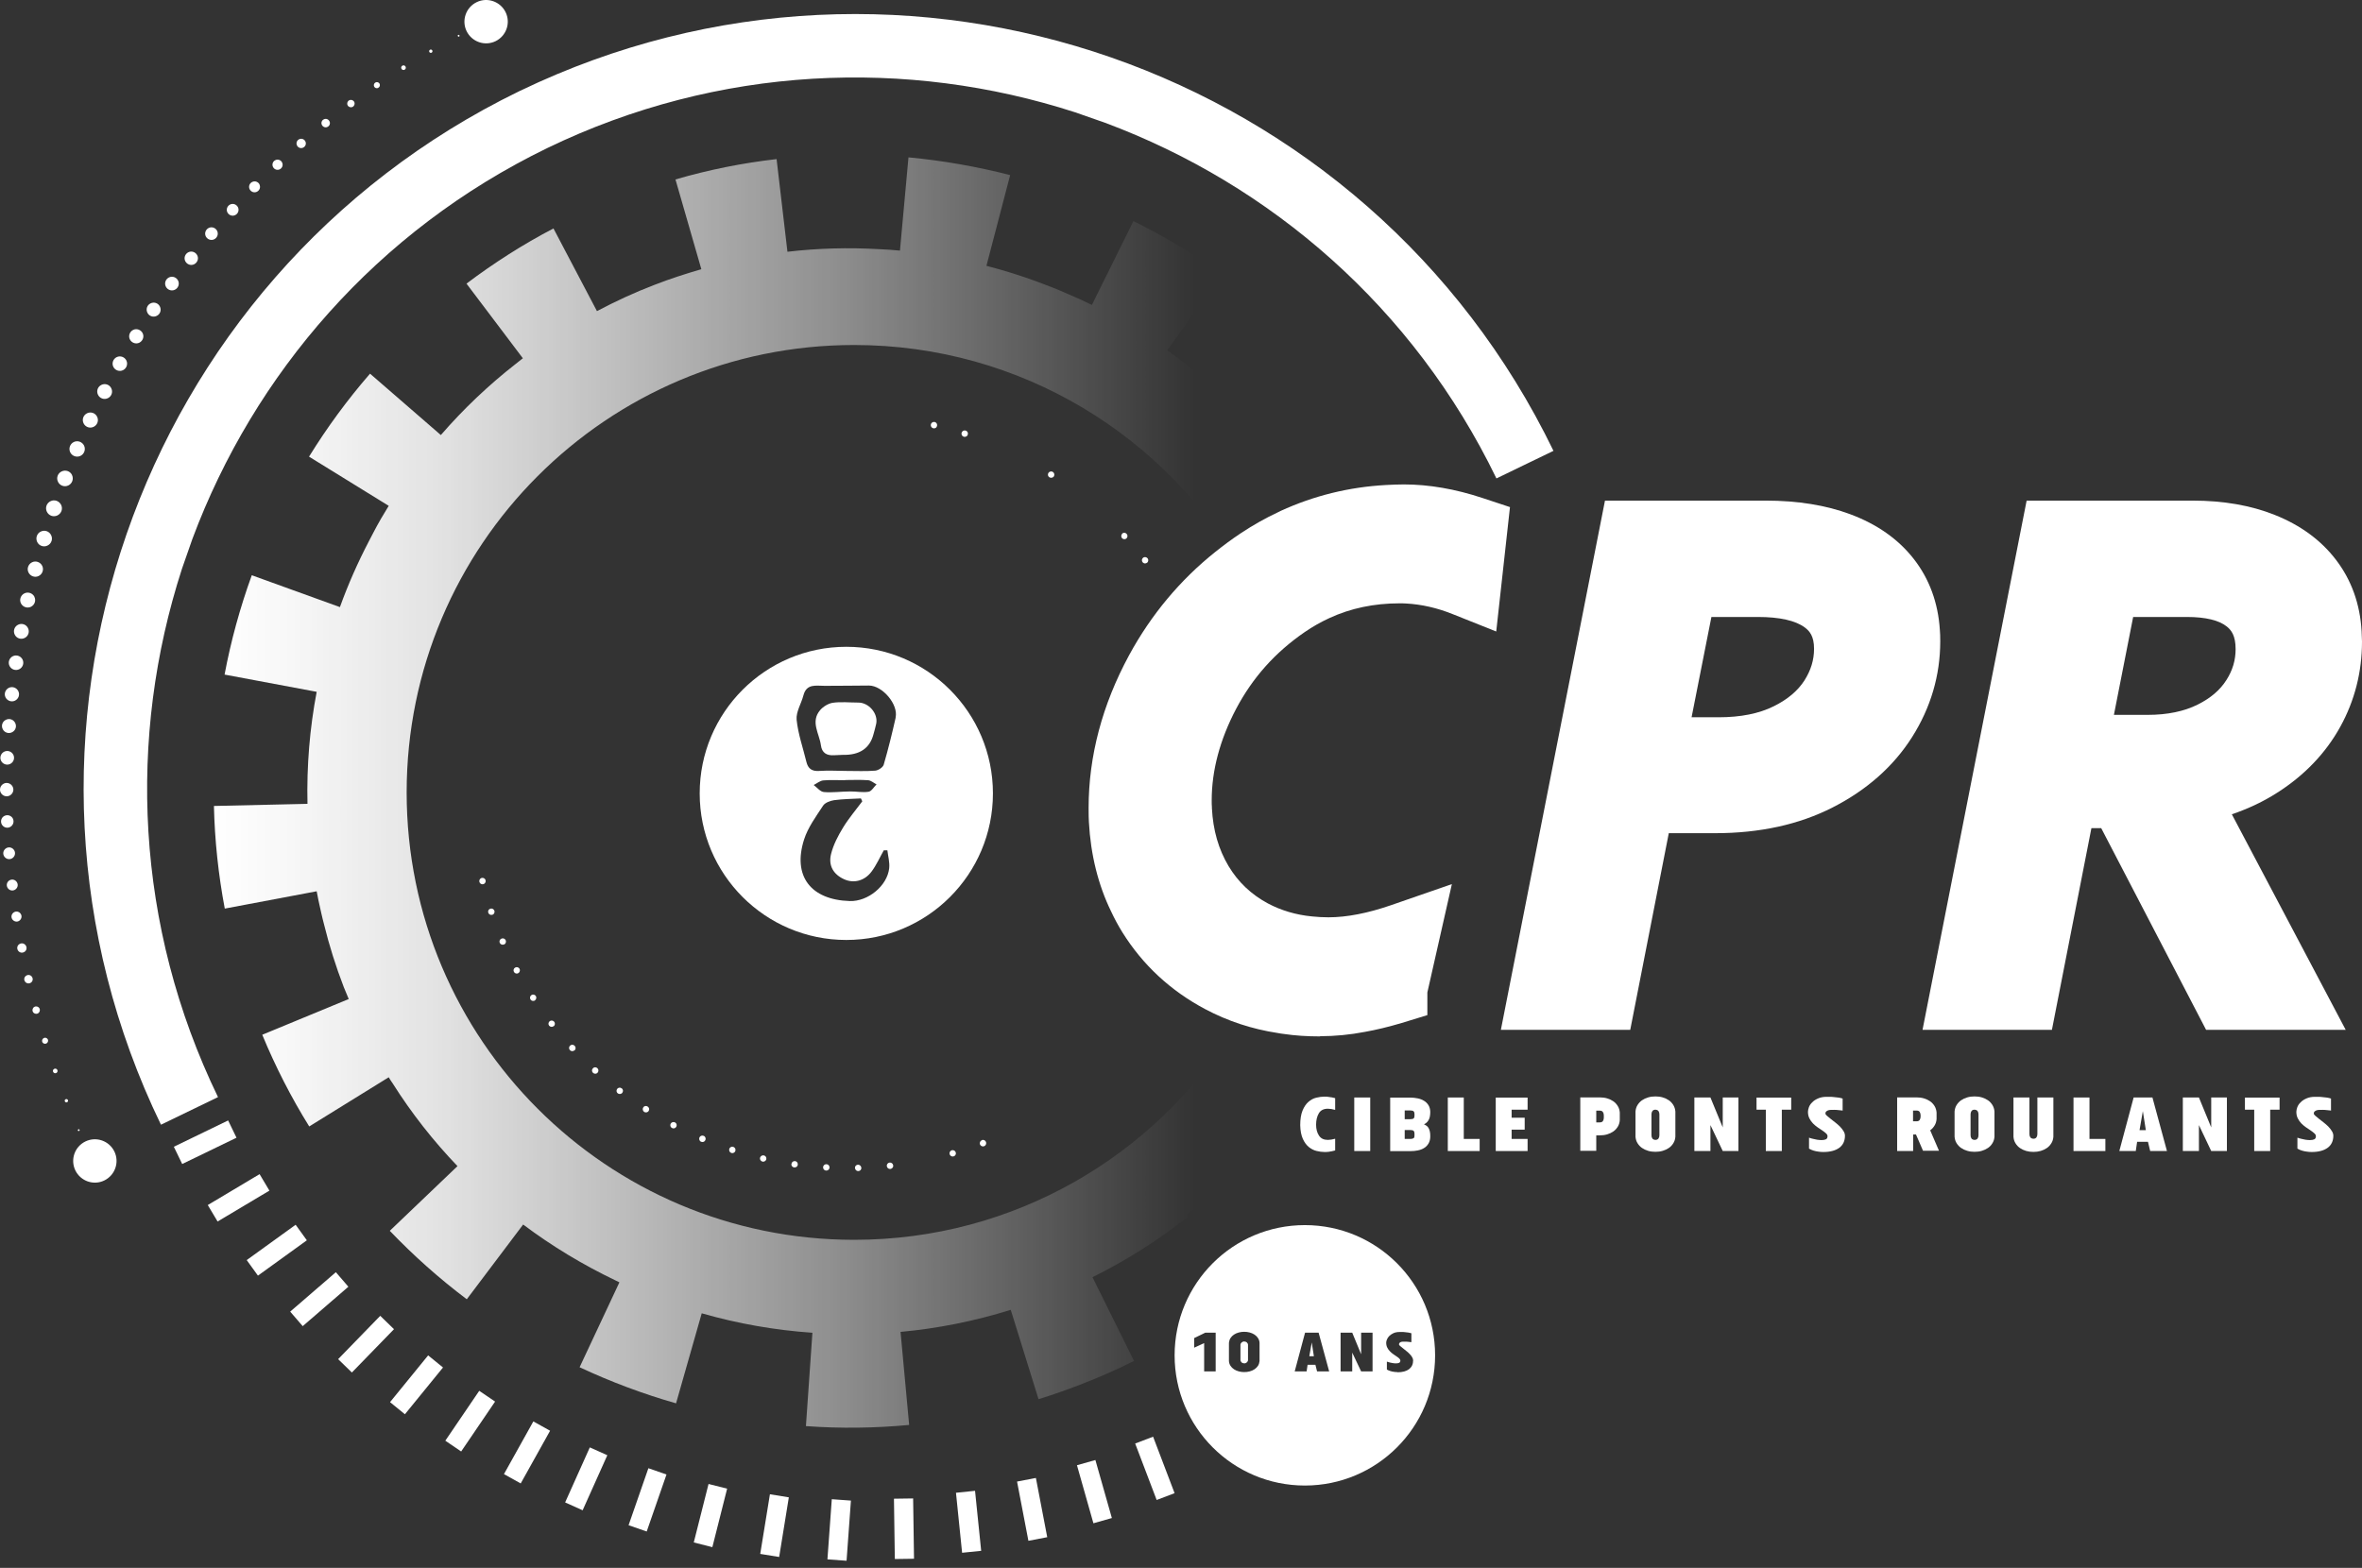 <?xml version="1.0" encoding="UTF-8"?> <svg xmlns="http://www.w3.org/2000/svg" width="122" height="81" viewBox="0 0 122 81" fill="none"><rect x="0" y="0" width="122" height="81" fill="#333333" stroke="none"/><path d="M50.716 58.906C50.631 58.941 50.586 59.036 50.616 59.121C50.651 59.206 50.746 59.251 50.831 59.216C50.856 59.206 50.876 59.196 50.891 59.176C50.936 59.131 50.951 59.061 50.926 58.996C50.891 58.911 50.796 58.866 50.711 58.901" fill="white"></path><path d="M54.413 24.637C54.413 24.637 54.428 24.622 54.432 24.612C54.483 24.537 54.458 24.432 54.383 24.382C54.307 24.332 54.202 24.357 54.152 24.432C54.102 24.512 54.127 24.612 54.202 24.657C54.272 24.702 54.357 24.687 54.413 24.637Z" fill="white"></path><path d="M49.16 59.426C49.075 59.451 49.025 59.546 49.05 59.631C49.075 59.716 49.165 59.771 49.255 59.741C49.28 59.736 49.305 59.716 49.325 59.701C49.365 59.661 49.385 59.601 49.365 59.536C49.34 59.451 49.245 59.401 49.16 59.426Z" fill="white"></path><path d="M48.36 22.081C48.36 22.081 48.395 22.031 48.4 22.001C48.42 21.911 48.365 21.821 48.28 21.801C48.19 21.781 48.1 21.836 48.08 21.926C48.06 22.016 48.115 22.106 48.205 22.126C48.265 22.136 48.325 22.121 48.36 22.081Z" fill="white"></path><path d="M49.951 22.521C49.951 22.521 49.981 22.481 49.986 22.456C50.016 22.371 49.971 22.276 49.881 22.246C49.796 22.216 49.7 22.266 49.67 22.351C49.641 22.441 49.691 22.536 49.776 22.561C49.841 22.581 49.901 22.561 49.946 22.521" fill="white"></path><path d="M26.036 48.797C26.036 48.797 26.071 48.777 26.086 48.762C26.131 48.717 26.146 48.642 26.121 48.577C26.081 48.492 25.986 48.457 25.901 48.492C25.816 48.527 25.776 48.627 25.811 48.707C25.851 48.792 25.946 48.832 26.031 48.792" fill="white"></path><path d="M39.256 59.812C39.236 59.897 39.291 59.987 39.381 60.012C39.441 60.022 39.496 60.007 39.536 59.967C39.556 59.947 39.571 59.922 39.581 59.892C39.601 59.802 39.546 59.712 39.456 59.692C39.366 59.672 39.281 59.727 39.256 59.817" fill="white"></path><path d="M32.108 56.225C32.033 56.17 31.933 56.185 31.878 56.255C31.823 56.33 31.838 56.435 31.908 56.485C31.973 56.535 32.068 56.53 32.128 56.475C32.133 56.47 32.138 56.465 32.143 56.455C32.198 56.385 32.188 56.28 32.113 56.225" fill="white"></path><path d="M33.449 57.165C33.369 57.115 33.269 57.135 33.224 57.215C33.174 57.29 33.199 57.395 33.274 57.446C33.344 57.486 33.429 57.475 33.479 57.425C33.489 57.416 33.494 57.41 33.504 57.395C33.554 57.32 33.534 57.22 33.454 57.17L33.449 57.165Z" fill="white"></path><path d="M26.766 50.277C26.766 50.277 26.796 50.257 26.806 50.247C26.856 50.197 26.866 50.117 26.836 50.052C26.791 49.972 26.691 49.942 26.611 49.987C26.531 50.027 26.501 50.132 26.546 50.212C26.591 50.292 26.691 50.322 26.771 50.277" fill="white"></path><path d="M36.125 58.771C36.095 58.856 36.13 58.956 36.215 58.986C36.28 59.016 36.35 59.001 36.4 58.951C36.415 58.936 36.425 58.916 36.435 58.896C36.47 58.816 36.43 58.711 36.345 58.681C36.26 58.646 36.165 58.681 36.125 58.766" fill="white"></path><path d="M37.67 59.356C37.641 59.441 37.685 59.536 37.776 59.566C37.836 59.586 37.901 59.566 37.941 59.526C37.961 59.506 37.976 59.486 37.981 59.461C38.011 59.371 37.961 59.281 37.876 59.251C37.786 59.221 37.696 59.271 37.666 59.356" fill="white"></path><path d="M34.639 58.056C34.599 58.136 34.629 58.236 34.709 58.276C34.779 58.311 34.854 58.301 34.904 58.246C34.914 58.236 34.925 58.221 34.934 58.206C34.974 58.126 34.944 58.026 34.864 57.986C34.779 57.946 34.684 57.976 34.639 58.056Z" fill="white"></path><path d="M25.43 47.261C25.456 47.256 25.476 47.236 25.496 47.221C25.536 47.181 25.556 47.111 25.536 47.051C25.506 46.966 25.41 46.916 25.326 46.946C25.235 46.976 25.19 47.066 25.22 47.156C25.25 47.241 25.346 47.291 25.43 47.256" fill="white"></path><path d="M27.627 51.683C27.627 51.683 27.646 51.668 27.651 51.663C27.706 51.608 27.716 51.523 27.677 51.458C27.627 51.383 27.526 51.358 27.451 51.408C27.376 51.458 27.351 51.558 27.401 51.638C27.451 51.713 27.556 51.738 27.631 51.683" fill="white"></path><path d="M30.868 55.415C30.928 55.345 30.923 55.245 30.853 55.184C30.788 55.12 30.683 55.124 30.623 55.194C30.558 55.26 30.563 55.365 30.633 55.43C30.703 55.49 30.803 55.485 30.863 55.425C30.863 55.425 30.863 55.425 30.863 55.42" fill="white"></path><path d="M24.96 45.681C24.99 45.676 25.015 45.656 25.035 45.636C25.076 45.596 25.096 45.541 25.081 45.476C25.061 45.391 24.97 45.336 24.88 45.356C24.795 45.376 24.74 45.466 24.76 45.556C24.78 45.646 24.87 45.701 24.96 45.681Z" fill="white"></path><path d="M29.682 54.264C29.747 54.194 29.747 54.094 29.682 54.029C29.617 53.959 29.512 53.959 29.447 54.019C29.377 54.084 29.377 54.184 29.437 54.254C29.497 54.319 29.602 54.324 29.672 54.264" fill="white"></path><path d="M28.597 53.019C28.597 53.019 28.607 53.014 28.612 53.009C28.672 52.949 28.677 52.854 28.627 52.789C28.567 52.718 28.467 52.703 28.392 52.758C28.322 52.814 28.307 52.919 28.362 52.989C28.422 53.059 28.527 53.074 28.597 53.014" fill="white"></path><path d="M57.969 27.568C57.899 27.633 57.899 27.733 57.954 27.803C58.019 27.873 58.124 27.873 58.189 27.813V27.808C58.254 27.743 58.249 27.643 58.189 27.578C58.124 27.508 58.024 27.508 57.959 27.568" fill="white"></path><path d="M45.809 60.247C45.814 60.337 45.899 60.402 45.989 60.392C46.029 60.387 46.064 60.367 46.089 60.342C46.124 60.307 46.144 60.257 46.134 60.207C46.124 60.117 46.039 60.052 45.949 60.062C45.859 60.072 45.794 60.152 45.804 60.247" fill="white"></path><path d="M44.163 60.342C44.163 60.432 44.243 60.507 44.333 60.502C44.373 60.502 44.418 60.482 44.443 60.457C44.473 60.427 44.493 60.382 44.488 60.337C44.488 60.247 44.408 60.172 44.318 60.172C44.228 60.172 44.153 60.252 44.158 60.342" fill="white"></path><path d="M59.044 28.814C58.974 28.869 58.959 28.974 59.014 29.044C59.069 29.119 59.174 29.129 59.244 29.074C59.249 29.074 59.255 29.069 59.26 29.064C59.319 29.004 59.325 28.909 59.275 28.844C59.214 28.774 59.114 28.759 59.039 28.814" fill="white"></path><path d="M40.877 60.127C40.862 60.217 40.922 60.302 41.017 60.312C41.072 60.317 41.127 60.302 41.162 60.267C41.187 60.242 41.202 60.207 41.207 60.172C41.217 60.082 41.157 59.996 41.067 59.986C40.977 59.977 40.892 60.036 40.882 60.127" fill="white"></path><path d="M42.513 60.301C42.508 60.392 42.578 60.471 42.668 60.477C42.718 60.477 42.763 60.462 42.798 60.426C42.828 60.397 42.843 60.361 42.848 60.322C42.848 60.226 42.783 60.151 42.688 60.146C42.598 60.141 42.518 60.211 42.513 60.301Z" fill="white"></path><path d="M4.042 58.346C4.042 58.346 4.007 58.386 4.022 58.406C4.032 58.431 4.062 58.441 4.087 58.426C4.112 58.416 4.122 58.386 4.107 58.366C4.097 58.341 4.067 58.331 4.047 58.346" fill="white"></path><path d="M3.507 56.83C3.487 56.785 3.437 56.77 3.392 56.79C3.347 56.81 3.332 56.86 3.352 56.905C3.372 56.945 3.422 56.965 3.467 56.945C3.507 56.925 3.527 56.87 3.507 56.83Z" fill="white"></path><path d="M2.961 55.275C2.931 55.215 2.861 55.19 2.801 55.22C2.741 55.25 2.716 55.32 2.746 55.38C2.776 55.44 2.846 55.465 2.906 55.435C2.966 55.405 2.991 55.335 2.961 55.275Z" fill="white"></path><path d="M2.471 53.699C2.431 53.624 2.341 53.589 2.261 53.629C2.186 53.669 2.151 53.759 2.186 53.839C2.226 53.914 2.316 53.949 2.396 53.909C2.471 53.869 2.506 53.779 2.471 53.699Z" fill="white"></path><path d="M2.041 52.103C1.996 52.008 1.881 51.968 1.786 52.013C1.691 52.058 1.651 52.173 1.696 52.268C1.741 52.364 1.856 52.404 1.951 52.358C2.046 52.313 2.086 52.198 2.041 52.103Z" fill="white"></path><path d="M1.666 50.493C1.611 50.383 1.486 50.338 1.376 50.393C1.266 50.448 1.221 50.573 1.276 50.683C1.326 50.788 1.456 50.838 1.566 50.783C1.676 50.733 1.721 50.603 1.666 50.493Z" fill="white"></path><path d="M1.346 48.872C1.286 48.752 1.146 48.702 1.026 48.762C0.906 48.817 0.856 48.962 0.916 49.082C0.976 49.202 1.116 49.252 1.236 49.192C1.356 49.137 1.406 48.992 1.346 48.872Z" fill="white"></path><path d="M1.086 47.241C1.026 47.111 0.866 47.056 0.74 47.121C0.61 47.186 0.555 47.341 0.62 47.467C0.685 47.592 0.84 47.651 0.966 47.587C1.091 47.522 1.151 47.366 1.086 47.241Z" fill="white"></path><path d="M0.885 45.601C0.815 45.461 0.65 45.401 0.51 45.471C0.37 45.536 0.31 45.706 0.38 45.846C0.45 45.986 0.615 46.046 0.755 45.976C0.896 45.906 0.956 45.741 0.885 45.601Z" fill="white"></path><path d="M0.745 43.95C0.67 43.8 0.49 43.735 0.34 43.81C0.19 43.885 0.125 44.065 0.2 44.215C0.275 44.365 0.455 44.43 0.605 44.355C0.755 44.28 0.82 44.1 0.745 43.95Z" fill="white"></path><path d="M0.671 42.299C0.59 42.139 0.4 42.069 0.235 42.149C0.075 42.224 0.01 42.419 0.085 42.579C0.165 42.739 0.355 42.809 0.515 42.729C0.676 42.649 0.746 42.459 0.666 42.294" fill="white"></path><path d="M0.655 40.644C0.57 40.474 0.365 40.399 0.195 40.484C0.025 40.569 -0.05 40.774 0.035 40.944C0.12 41.114 0.325 41.189 0.495 41.104C0.665 41.019 0.74 40.814 0.655 40.644Z" fill="white"></path><path d="M0.691 38.998C0.605 38.823 0.395 38.748 0.22 38.833C0.045 38.918 -0.03 39.128 0.055 39.303C0.14 39.478 0.35 39.553 0.525 39.468C0.701 39.383 0.776 39.173 0.691 38.998Z" fill="white"></path><path d="M0.785 37.352C0.7 37.172 0.485 37.097 0.305 37.187C0.125 37.272 0.05 37.487 0.14 37.667C0.225 37.847 0.44 37.922 0.62 37.832C0.8 37.747 0.876 37.532 0.785 37.352Z" fill="white"></path><path d="M0.946 35.707C0.856 35.526 0.64 35.447 0.455 35.536C0.275 35.627 0.195 35.842 0.285 36.027C0.375 36.207 0.595 36.287 0.776 36.197C0.956 36.107 1.036 35.892 0.946 35.707Z" fill="white"></path><path d="M1.166 34.076C1.076 33.891 0.851 33.811 0.665 33.901C0.48 33.991 0.4 34.216 0.49 34.401C0.58 34.586 0.801 34.666 0.991 34.576C1.176 34.486 1.256 34.266 1.166 34.076Z" fill="white"></path><path d="M1.446 32.45C1.356 32.26 1.126 32.18 0.936 32.275C0.746 32.365 0.666 32.596 0.761 32.786C0.851 32.976 1.081 33.056 1.271 32.961C1.461 32.871 1.541 32.641 1.446 32.45Z" fill="white"></path><path d="M1.781 30.835C1.686 30.645 1.456 30.56 1.261 30.655C1.071 30.75 0.986 30.98 1.081 31.17C1.176 31.36 1.406 31.44 1.596 31.35C1.791 31.255 1.871 31.025 1.776 30.835" fill="white"></path><path d="M2.181 29.234C2.086 29.039 1.851 28.954 1.656 29.049C1.461 29.144 1.376 29.379 1.471 29.574C1.566 29.769 1.801 29.854 1.996 29.759C2.191 29.664 2.276 29.429 2.181 29.234Z" fill="white"></path><path d="M2.641 27.648C2.546 27.448 2.306 27.363 2.106 27.463C1.906 27.558 1.826 27.799 1.921 27.999C2.016 28.199 2.256 28.284 2.456 28.184C2.656 28.089 2.741 27.849 2.641 27.648Z" fill="white"></path><path d="M3.157 26.083C3.056 25.878 2.811 25.793 2.611 25.893C2.406 25.993 2.321 26.233 2.421 26.438C2.521 26.643 2.761 26.728 2.966 26.628C3.172 26.528 3.257 26.288 3.157 26.083Z" fill="white"></path><path d="M3.722 24.542C3.627 24.342 3.387 24.257 3.181 24.357C2.981 24.452 2.896 24.692 2.996 24.892C3.091 25.093 3.332 25.177 3.532 25.078C3.732 24.982 3.817 24.737 3.717 24.537" fill="white"></path><path d="M4.342 23.021C4.247 22.826 4.012 22.741 3.812 22.836C3.617 22.931 3.532 23.166 3.627 23.367C3.722 23.562 3.957 23.647 4.157 23.552C4.352 23.457 4.437 23.222 4.342 23.021Z" fill="white"></path><path d="M5.017 21.531C4.922 21.336 4.692 21.256 4.497 21.351C4.302 21.446 4.222 21.676 4.317 21.871C4.412 22.066 4.642 22.146 4.837 22.051C5.032 21.956 5.112 21.726 5.017 21.531Z" fill="white"></path><path d="M5.748 20.06C5.658 19.87 5.427 19.79 5.237 19.885C5.047 19.975 4.967 20.205 5.062 20.395C5.152 20.585 5.382 20.665 5.573 20.57C5.763 20.48 5.843 20.25 5.748 20.06Z" fill="white"></path><path d="M6.528 18.625C6.438 18.44 6.213 18.36 6.028 18.45C5.843 18.54 5.763 18.765 5.853 18.95C5.943 19.135 6.168 19.215 6.353 19.125C6.538 19.035 6.618 18.81 6.528 18.625Z" fill="white"></path><path d="M7.368 17.214C7.278 17.034 7.058 16.954 6.878 17.044C6.698 17.134 6.618 17.354 6.708 17.534C6.798 17.714 7.018 17.794 7.198 17.704C7.378 17.614 7.458 17.394 7.368 17.214Z" fill="white"></path><path d="M8.259 15.838C8.174 15.658 7.958 15.583 7.778 15.673C7.598 15.758 7.523 15.974 7.613 16.154C7.698 16.334 7.913 16.409 8.094 16.319C8.274 16.234 8.349 16.019 8.259 15.838Z" fill="white"></path><path d="M9.199 14.498C9.114 14.323 8.904 14.248 8.729 14.333C8.554 14.418 8.479 14.628 8.564 14.803C8.649 14.978 8.859 15.053 9.034 14.968C9.209 14.883 9.284 14.673 9.199 14.498Z" fill="white"></path><path d="M10.189 13.192C10.104 13.022 9.899 12.947 9.729 13.032C9.559 13.117 9.484 13.322 9.569 13.492C9.654 13.662 9.859 13.738 10.029 13.652C10.199 13.567 10.274 13.362 10.189 13.192Z" fill="white"></path><path d="M11.215 11.927C11.135 11.767 10.94 11.697 10.78 11.777C10.62 11.857 10.55 12.052 10.63 12.212C10.71 12.372 10.905 12.442 11.065 12.362C11.225 12.282 11.295 12.092 11.215 11.927Z" fill="white"></path><path d="M12.29 10.706C12.215 10.556 12.035 10.491 11.885 10.566C11.735 10.641 11.67 10.822 11.745 10.972C11.82 11.122 12 11.187 12.15 11.112C12.3 11.037 12.365 10.857 12.29 10.706Z" fill="white"></path><path d="M13.406 9.531C13.336 9.391 13.171 9.331 13.025 9.401C12.885 9.471 12.825 9.636 12.895 9.776C12.966 9.916 13.13 9.976 13.271 9.906C13.411 9.836 13.471 9.671 13.401 9.531" fill="white"></path><path d="M14.571 8.395C14.511 8.265 14.351 8.21 14.221 8.275C14.091 8.335 14.036 8.495 14.101 8.626C14.166 8.756 14.321 8.811 14.451 8.746C14.581 8.681 14.636 8.525 14.571 8.395Z" fill="white"></path><path d="M15.772 7.305C15.712 7.185 15.572 7.135 15.451 7.195C15.332 7.25 15.281 7.395 15.341 7.515C15.396 7.635 15.542 7.685 15.662 7.625C15.782 7.565 15.832 7.425 15.772 7.305Z" fill="white"></path><path d="M17.017 6.265C16.962 6.155 16.832 6.11 16.727 6.165C16.617 6.215 16.572 6.35 16.627 6.455C16.682 6.565 16.812 6.61 16.917 6.555C17.027 6.505 17.072 6.37 17.017 6.265Z" fill="white"></path><path d="M18.208 5.524C18.303 5.479 18.343 5.364 18.298 5.269C18.253 5.174 18.138 5.134 18.043 5.179C17.948 5.224 17.907 5.339 17.953 5.434C17.998 5.529 18.113 5.569 18.208 5.524Z" fill="white"></path><path d="M19.533 4.539C19.613 4.499 19.643 4.409 19.608 4.329C19.568 4.254 19.478 4.219 19.398 4.259C19.323 4.294 19.288 4.389 19.323 4.469C19.363 4.549 19.453 4.579 19.533 4.544" fill="white"></path><path d="M20.894 3.604C20.954 3.574 20.979 3.504 20.949 3.444C20.919 3.384 20.849 3.359 20.789 3.389C20.729 3.419 20.704 3.489 20.734 3.549C20.764 3.609 20.834 3.634 20.899 3.604" fill="white"></path><path d="M22.289 2.723C22.334 2.703 22.349 2.648 22.329 2.608C22.309 2.563 22.254 2.548 22.214 2.568C22.174 2.588 22.154 2.638 22.174 2.683C22.194 2.723 22.249 2.743 22.289 2.723Z" fill="white"></path><path d="M23.73 1.823C23.73 1.823 23.69 1.788 23.67 1.803C23.645 1.813 23.635 1.843 23.65 1.868C23.66 1.893 23.69 1.903 23.71 1.888C23.735 1.878 23.745 1.848 23.73 1.828" fill="white"></path><path d="M25.596 2.128C26.151 1.858 26.386 1.188 26.116 0.632C25.846 0.077 25.175 -0.158 24.62 0.112C24.065 0.382 23.83 1.053 24.1 1.608C24.37 2.163 25.04 2.398 25.596 2.128Z" fill="white"></path><path d="M5.908 59.491C5.638 58.936 4.972 58.701 4.412 58.971C3.857 59.241 3.622 59.907 3.892 60.467C4.162 61.022 4.832 61.257 5.387 60.987C5.943 60.717 6.178 60.047 5.908 59.491Z" fill="white"></path><path d="M11.784 57.886L8.979 59.245L9.411 60.136L12.215 58.778L11.784 57.886Z" fill="white"></path><path d="M13.408 60.66L10.732 62.257L11.239 63.107L13.915 61.511L13.408 60.66Z" fill="white"></path><path d="M15.27 63.275L12.743 65.1L13.323 65.903L15.849 64.078L15.27 63.275Z" fill="white"></path><path d="M17.347 65.726L14.989 67.763L15.636 68.513L17.994 66.476L17.347 65.726Z" fill="white"></path><path d="M19.64 67.98L17.465 70.218L18.175 70.908L20.35 68.67L19.64 67.98Z" fill="white"></path><path d="M22.114 70.023L20.146 72.439L20.914 73.065L22.882 70.649L22.114 70.023Z" fill="white"></path><path d="M24.753 71.854L23.001 74.431L23.82 74.988L25.572 72.41L24.753 71.854Z" fill="white"></path><path d="M27.548 73.435L26.03 76.157L26.895 76.639L28.413 73.917L27.548 73.435Z" fill="white"></path><path d="M30.465 74.777L29.19 77.62L30.094 78.026L31.369 75.182L30.465 74.777Z" fill="white"></path><path d="M33.49 75.853L32.467 78.797L33.403 79.122L34.425 76.178L33.49 75.853Z" fill="white"></path><path d="M36.597 76.667L35.834 79.688L36.794 79.931L37.557 76.909L36.597 76.667Z" fill="white"></path><path d="M39.767 77.199L39.267 80.28L40.245 80.438L40.744 77.357L39.767 77.199Z" fill="white"></path><path d="M42.963 77.454L42.738 80.562L43.726 80.633L43.951 77.525L42.963 77.454Z" fill="white"></path><path d="M47.164 77.414L46.174 77.428L46.219 80.544L47.21 80.53L47.164 77.414Z" fill="white"></path><path d="M50.362 77.02L49.377 77.121L49.694 80.221L50.679 80.121L50.362 77.02Z" fill="white"></path><path d="M53.505 76.356L52.532 76.542L53.118 79.603L54.091 79.416L53.505 76.356Z" fill="white"></path><path d="M56.578 75.429L55.626 75.699L56.476 78.697L57.429 78.427L56.578 75.429Z" fill="white"></path><path d="M59.559 74.225L58.633 74.577L59.743 77.494L60.669 77.142L59.559 74.225Z" fill="white"></path><path d="M26.881 4.684C26.881 4.684 26.856 4.694 26.846 4.699C26.831 4.704 26.821 4.709 26.806 4.719C7.013 14.353 -1.285 38.283 8.314 58.106L11.26 56.68C6.973 47.822 6.583 38.078 9.399 29.384L9.939 27.838C13.126 19.305 19.453 11.927 28.277 7.645C37.12 3.373 46.854 2.993 55.538 5.804L57.084 6.345C65.632 9.536 73.015 15.879 77.292 24.717L80.238 23.292C70.634 3.463 46.714 -4.87 26.881 4.684Z" fill="white"></path><path d="M64.266 69.305C64.211 69.305 64.166 69.325 64.126 69.36C64.091 69.395 64.071 69.435 64.071 69.48V70.26C64.071 70.305 64.091 70.346 64.126 70.381C64.161 70.416 64.206 70.431 64.266 70.436C64.321 70.436 64.366 70.416 64.406 70.381C64.441 70.346 64.461 70.305 64.461 70.26V69.48C64.461 69.435 64.441 69.395 64.406 69.36C64.371 69.325 64.326 69.31 64.266 69.305Z" fill="white"></path><path d="M67.398 63.293C63.681 63.293 60.67 66.304 60.67 70.021C60.67 73.737 63.681 76.748 67.398 76.748C71.114 76.748 74.125 73.737 74.125 70.021C74.125 66.304 71.114 63.293 67.398 63.293ZM62.791 70.851H62.196V69.39L61.68 69.626V69.13L62.256 68.85H62.791V70.851ZM65.057 70.316C65.047 70.406 65.022 70.491 64.977 70.561C64.932 70.631 64.872 70.691 64.797 70.741C64.722 70.791 64.641 70.826 64.546 70.851C64.457 70.876 64.361 70.886 64.266 70.886C64.171 70.886 64.081 70.876 63.986 70.851C63.896 70.826 63.811 70.791 63.736 70.741C63.661 70.691 63.601 70.631 63.556 70.561C63.511 70.491 63.481 70.411 63.476 70.316V69.375C63.486 69.285 63.511 69.2 63.556 69.13C63.601 69.06 63.661 69 63.736 68.95C63.811 68.9 63.891 68.865 63.986 68.84C64.076 68.815 64.171 68.805 64.266 68.805C64.361 68.805 64.451 68.815 64.546 68.84C64.636 68.865 64.722 68.9 64.797 68.95C64.872 69 64.932 69.06 64.977 69.13C65.022 69.2 65.052 69.28 65.057 69.375V70.316ZM68.028 70.851L67.943 70.511H67.538L67.488 70.851H66.873L67.408 68.85H68.108L68.653 70.851H68.028ZM70.894 70.851H70.304L69.844 69.881V70.851H69.243V68.85H69.844L70.304 69.966V68.85H70.894V70.851ZM72.175 70.886C72.115 70.886 72.05 70.886 71.984 70.871C71.93 70.866 71.874 70.851 71.809 70.831C71.744 70.811 71.689 70.786 71.634 70.756V70.346C71.684 70.361 71.734 70.376 71.784 70.391C71.829 70.401 71.879 70.411 71.934 70.421C71.99 70.431 72.045 70.436 72.105 70.436C72.175 70.436 72.23 70.426 72.27 70.406C72.31 70.386 72.33 70.346 72.33 70.291C72.33 70.256 72.31 70.221 72.275 70.186C72.24 70.151 72.195 70.116 72.14 70.081C72.085 70.046 72.03 70.006 71.965 69.961C71.9 69.916 71.84 69.866 71.79 69.811C71.734 69.756 71.689 69.691 71.654 69.621C71.619 69.55 71.599 69.465 71.599 69.37C71.599 69.32 71.609 69.265 71.639 69.2C71.664 69.135 71.704 69.075 71.76 69.02C71.814 68.965 71.889 68.915 71.975 68.875C72.065 68.835 72.17 68.815 72.295 68.815C72.325 68.815 72.37 68.815 72.42 68.815C72.47 68.815 72.525 68.815 72.58 68.825C72.635 68.835 72.69 68.835 72.75 68.845C72.81 68.855 72.855 68.865 72.9 68.88V69.34C72.85 69.34 72.805 69.33 72.76 69.325C72.72 69.325 72.685 69.315 72.645 69.315C72.605 69.315 72.575 69.315 72.55 69.315C72.525 69.315 72.49 69.315 72.46 69.315C72.425 69.315 72.395 69.32 72.365 69.33C72.335 69.34 72.31 69.355 72.29 69.375C72.27 69.395 72.26 69.42 72.26 69.46C72.26 69.481 72.28 69.505 72.315 69.535C72.35 69.566 72.395 69.606 72.45 69.645C72.505 69.686 72.56 69.736 72.625 69.786C72.69 69.836 72.75 69.886 72.8 69.941C72.855 69.996 72.9 70.051 72.935 70.111C72.97 70.171 72.99 70.226 72.99 70.281C72.99 70.476 72.92 70.626 72.78 70.736C72.64 70.841 72.44 70.896 72.18 70.896L72.175 70.886Z" fill="white"></path><path d="M67.628 70.066H67.863L67.753 69.355L67.628 70.066Z" fill="white"></path><path d="M68.183 53.544C67.513 53.544 66.892 53.504 66.287 53.414C66.217 53.409 66.107 53.389 65.997 53.369C64.677 53.169 63.411 52.754 62.246 52.133C60.465 51.188 59.029 49.857 57.979 48.177C57.764 47.832 57.564 47.462 57.389 47.086C56.723 45.721 56.333 44.155 56.243 42.469C56.233 42.329 56.228 42.074 56.228 41.739C56.228 39.063 56.933 36.407 58.324 33.841C59.459 31.755 60.955 29.964 62.771 28.514C63.191 28.179 63.641 27.843 64.111 27.533C64.732 27.123 65.362 26.768 65.992 26.473C66.042 26.448 66.092 26.423 66.142 26.398C67.863 25.608 69.679 25.162 71.584 25.057C71.889 25.042 72.205 25.027 72.515 25.027C73.8 25.027 75.166 25.262 76.572 25.728L77.992 26.198L77.282 32.625L75.026 31.725C74.231 31.405 73.43 31.225 72.65 31.18C72.52 31.17 72.4 31.17 72.285 31.17C70.974 31.17 69.759 31.425 68.668 31.93C68.233 32.13 67.803 32.37 67.383 32.66C65.857 33.711 64.702 35.006 63.846 36.622C63.011 38.213 62.586 39.803 62.586 41.344C62.586 41.494 62.586 41.609 62.596 41.689V41.754C62.656 42.895 62.936 43.87 63.456 44.745C63.956 45.576 64.627 46.211 65.492 46.676C66.172 47.036 66.938 47.266 67.768 47.346C68.058 47.376 68.343 47.391 68.618 47.391C69.559 47.391 70.644 47.181 71.844 46.766L74.991 45.676L73.725 51.273V52.444L72.405 52.849C71.715 53.054 71.094 53.204 70.504 53.309C69.734 53.459 68.943 53.534 68.188 53.534L68.183 53.544Z" fill="white"></path><path d="M67.158 58.13C67.158 57.82 67.198 57.57 67.278 57.375C67.358 57.18 67.458 57.035 67.583 56.925C67.703 56.82 67.838 56.745 67.988 56.71C68.133 56.675 68.278 56.655 68.408 56.655C68.483 56.655 68.558 56.655 68.623 56.67C68.688 56.685 68.748 56.685 68.798 56.695C68.858 56.71 68.913 56.72 68.963 56.735V57.34C68.818 57.3 68.693 57.28 68.588 57.28C68.373 57.28 68.218 57.355 68.123 57.51C68.028 57.665 67.978 57.865 67.978 58.105C67.978 58.335 68.028 58.52 68.128 58.67C68.228 58.821 68.378 58.891 68.588 58.891C68.693 58.891 68.818 58.871 68.963 58.831V59.436C68.913 59.451 68.858 59.461 68.798 59.476C68.748 59.486 68.688 59.496 68.623 59.506C68.558 59.516 68.483 59.516 68.408 59.516C68.278 59.516 68.143 59.496 67.998 59.461C67.853 59.426 67.723 59.356 67.598 59.256C67.478 59.156 67.373 59.016 67.293 58.836C67.213 58.656 67.163 58.42 67.158 58.125V58.13Z" fill="white"></path><path d="M69.949 56.7H70.774V59.466H69.949V56.7Z" fill="white"></path><path d="M73.875 57.435C73.875 57.635 73.845 57.78 73.78 57.88C73.72 57.98 73.64 58.045 73.55 58.086C73.595 58.105 73.635 58.131 73.675 58.156C73.715 58.181 73.75 58.216 73.78 58.266C73.81 58.311 73.83 58.371 73.85 58.441C73.87 58.511 73.875 58.601 73.875 58.706C73.875 58.851 73.845 58.976 73.785 59.076C73.725 59.176 73.65 59.256 73.555 59.311C73.46 59.371 73.35 59.411 73.225 59.436C73.1 59.461 72.975 59.471 72.845 59.471H71.805V56.705H72.845C72.975 56.705 73.1 56.72 73.225 56.745C73.35 56.77 73.455 56.81 73.55 56.87C73.645 56.925 73.72 57 73.78 57.095C73.84 57.19 73.87 57.305 73.875 57.44V57.435ZM73.06 57.555C73.06 57.49 73.045 57.445 73.015 57.415C72.985 57.385 72.93 57.37 72.85 57.37H72.555V57.82H72.85C72.93 57.82 72.98 57.81 73.015 57.78C73.045 57.755 73.06 57.71 73.06 57.645V57.545V57.555ZM73.06 58.566C73.06 58.501 73.045 58.456 73.015 58.426C72.985 58.396 72.93 58.381 72.85 58.381H72.555V58.841H72.85C72.93 58.841 72.98 58.826 73.015 58.801C73.05 58.776 73.06 58.731 73.06 58.666V58.566Z" fill="white"></path><path d="M75.601 58.841H76.426V59.466H74.781V56.7H75.606V58.841H75.601Z" fill="white"></path><path d="M78.077 57.33V57.745H78.752V58.361H78.077V58.841H78.902V59.466H77.257V56.705H78.902V57.33H78.077Z" fill="white"></path><path d="M81.629 56.695H82.634C82.764 56.695 82.889 56.71 83.009 56.745C83.129 56.78 83.234 56.83 83.329 56.895C83.424 56.96 83.499 57.045 83.559 57.14C83.619 57.235 83.654 57.35 83.664 57.475V57.875C83.654 58.001 83.619 58.115 83.559 58.211C83.499 58.306 83.424 58.391 83.329 58.456C83.234 58.521 83.129 58.571 83.009 58.606C82.889 58.641 82.764 58.656 82.634 58.656H82.449V59.456H81.624V56.685L81.629 56.695ZM82.839 57.62C82.839 57.555 82.824 57.5 82.794 57.455C82.764 57.405 82.709 57.38 82.634 57.38H82.449V57.986H82.634C82.709 57.986 82.764 57.961 82.794 57.915C82.824 57.865 82.839 57.81 82.839 57.75V57.625V57.62Z" fill="white"></path><path d="M85.505 56.645C85.635 56.645 85.76 56.66 85.88 56.695C86 56.73 86.105 56.78 86.2 56.845C86.295 56.91 86.37 56.995 86.43 57.09C86.49 57.19 86.525 57.3 86.535 57.425V58.726C86.525 58.856 86.49 58.966 86.43 59.061C86.37 59.161 86.295 59.241 86.2 59.306C86.105 59.371 86 59.421 85.88 59.456C85.76 59.491 85.635 59.506 85.505 59.506C85.375 59.506 85.25 59.491 85.13 59.456C85.01 59.421 84.905 59.371 84.81 59.306C84.715 59.241 84.64 59.156 84.58 59.061C84.52 58.966 84.485 58.851 84.475 58.726V57.425C84.485 57.3 84.52 57.185 84.58 57.09C84.64 56.995 84.715 56.91 84.81 56.845C84.905 56.78 85.01 56.73 85.13 56.695C85.25 56.66 85.375 56.645 85.505 56.645ZM85.71 57.57C85.71 57.505 85.695 57.45 85.665 57.405C85.635 57.36 85.58 57.335 85.505 57.33C85.425 57.33 85.375 57.36 85.345 57.405C85.315 57.45 85.3 57.505 85.3 57.57V58.651C85.3 58.716 85.315 58.771 85.345 58.816C85.375 58.861 85.43 58.886 85.505 58.891C85.58 58.891 85.635 58.861 85.665 58.816C85.695 58.771 85.71 58.716 85.71 58.651V57.57Z" fill="white"></path><path d="M88.982 56.7H89.792V59.466H88.982L88.346 58.126V59.466H87.516V56.7H88.346L88.982 58.246V56.7Z" fill="white"></path><path d="M91.207 59.466V57.33H90.727V56.705H92.518V57.33H92.033V59.466H91.207Z" fill="white"></path><path d="M95.184 57.375C95.119 57.37 95.054 57.36 94.989 57.355C94.939 57.35 94.884 57.345 94.829 57.34C94.774 57.335 94.729 57.34 94.694 57.34C94.659 57.34 94.614 57.34 94.569 57.34C94.524 57.34 94.479 57.35 94.434 57.36C94.394 57.375 94.359 57.395 94.329 57.42C94.299 57.445 94.284 57.485 94.284 57.535C94.284 57.56 94.309 57.595 94.359 57.64C94.409 57.685 94.469 57.735 94.544 57.795C94.619 57.855 94.699 57.915 94.789 57.986C94.879 58.056 94.959 58.126 95.034 58.2C95.109 58.276 95.169 58.356 95.219 58.436C95.269 58.516 95.294 58.596 95.294 58.671C95.294 58.941 95.199 59.151 95.004 59.296C94.809 59.441 94.534 59.516 94.179 59.516C94.094 59.516 94.009 59.511 93.918 59.496C93.844 59.486 93.763 59.471 93.678 59.446C93.593 59.421 93.513 59.386 93.438 59.341V58.776C93.503 58.801 93.573 58.821 93.643 58.836C93.703 58.851 93.773 58.866 93.853 58.881C93.928 58.891 94.009 58.901 94.084 58.901C94.179 58.901 94.254 58.886 94.309 58.861C94.364 58.836 94.394 58.781 94.394 58.701C94.394 58.651 94.369 58.601 94.319 58.556C94.269 58.511 94.209 58.461 94.134 58.411C94.059 58.361 93.978 58.306 93.888 58.246C93.799 58.185 93.718 58.115 93.643 58.041C93.568 57.965 93.508 57.875 93.458 57.78C93.408 57.68 93.383 57.57 93.383 57.435C93.383 57.37 93.403 57.29 93.433 57.2C93.468 57.11 93.523 57.025 93.603 56.95C93.678 56.87 93.778 56.805 93.903 56.75C94.024 56.695 94.174 56.665 94.344 56.665C94.389 56.665 94.444 56.665 94.514 56.665C94.584 56.665 94.659 56.67 94.734 56.68C94.809 56.685 94.889 56.695 94.964 56.705C95.044 56.715 95.109 56.735 95.174 56.755V57.39L95.184 57.375Z" fill="white"></path><path d="M98.956 58.611H98.816V59.466H97.99V56.695H98.996C99.126 56.695 99.251 56.71 99.371 56.745C99.491 56.78 99.596 56.83 99.691 56.895C99.786 56.96 99.861 57.045 99.921 57.14C99.981 57.24 100.016 57.35 100.026 57.475V57.815C100.016 57.945 99.981 58.055 99.921 58.15C99.861 58.25 99.786 58.33 99.696 58.395L100.151 59.451H99.326L98.956 58.596V58.611ZM99.201 57.62C99.201 57.555 99.186 57.5 99.156 57.45C99.126 57.4 99.071 57.375 98.996 57.375H98.811V57.93H98.996C99.071 57.93 99.126 57.905 99.156 57.855C99.186 57.805 99.201 57.75 99.201 57.685V57.615V57.62Z" fill="white"></path><path d="M101.987 56.645C102.117 56.645 102.242 56.66 102.362 56.695C102.482 56.73 102.587 56.78 102.682 56.845C102.777 56.91 102.852 56.995 102.912 57.09C102.972 57.19 103.007 57.3 103.017 57.425V58.726C103.007 58.856 102.972 58.966 102.912 59.061C102.852 59.161 102.777 59.241 102.682 59.306C102.587 59.371 102.482 59.421 102.362 59.456C102.242 59.491 102.117 59.506 101.987 59.506C101.857 59.506 101.732 59.491 101.612 59.456C101.492 59.421 101.387 59.371 101.292 59.306C101.197 59.241 101.121 59.156 101.061 59.061C101.001 58.966 100.966 58.851 100.956 58.726V57.425C100.966 57.3 101.001 57.185 101.061 57.09C101.121 56.995 101.197 56.91 101.292 56.845C101.387 56.78 101.492 56.73 101.612 56.695C101.732 56.66 101.857 56.645 101.987 56.645ZM102.192 57.57C102.192 57.505 102.177 57.45 102.147 57.405C102.117 57.36 102.062 57.335 101.987 57.33C101.907 57.33 101.857 57.36 101.827 57.405C101.797 57.45 101.782 57.505 101.782 57.57V58.651C101.782 58.716 101.797 58.771 101.827 58.816C101.857 58.861 101.912 58.886 101.987 58.891C102.062 58.891 102.117 58.861 102.147 58.816C102.177 58.771 102.192 58.716 102.192 58.651V57.57Z" fill="white"></path><path d="M106.059 56.7V58.731C106.049 58.856 106.014 58.971 105.953 59.066C105.893 59.161 105.818 59.246 105.723 59.311C105.628 59.376 105.523 59.426 105.403 59.461C105.283 59.496 105.158 59.511 105.028 59.511C104.898 59.511 104.773 59.496 104.653 59.461C104.533 59.426 104.428 59.376 104.333 59.311C104.238 59.246 104.163 59.161 104.103 59.066C104.043 58.971 104.008 58.856 103.998 58.731V56.7H104.823V58.591C104.823 58.656 104.838 58.711 104.868 58.756C104.898 58.801 104.953 58.826 105.028 58.831C105.108 58.831 105.158 58.801 105.188 58.756C105.218 58.711 105.233 58.656 105.233 58.591V56.7H106.059Z" fill="white"></path><path d="M107.919 58.841H108.745V59.466H107.099V56.7H107.924V58.841H107.919Z" fill="white"></path><path d="M111.926 59.466H111.06L110.945 58.991H110.385L110.315 59.466H109.465L110.205 56.7H111.176L111.926 59.466ZM110.835 58.386L110.68 57.405L110.51 58.386H110.835Z" fill="white"></path><path d="M114.212 56.7H115.022V59.466H114.212L113.577 58.126V59.466H112.746V56.7H113.577L114.212 58.246V56.7Z" fill="white"></path><path d="M116.433 59.466V57.33H115.953V56.705H117.743V57.33H117.258V59.466H116.433Z" fill="white"></path><path d="M120.409 57.375C120.344 57.37 120.279 57.36 120.214 57.355C120.164 57.35 120.109 57.345 120.054 57.34C119.999 57.335 119.954 57.34 119.919 57.34C119.884 57.34 119.839 57.34 119.794 57.34C119.749 57.34 119.704 57.35 119.659 57.36C119.619 57.375 119.584 57.395 119.554 57.42C119.524 57.445 119.509 57.485 119.509 57.535C119.509 57.56 119.534 57.595 119.584 57.64C119.634 57.685 119.694 57.735 119.769 57.795C119.844 57.855 119.924 57.915 120.014 57.986C120.104 58.056 120.184 58.126 120.259 58.2C120.334 58.276 120.394 58.356 120.444 58.436C120.494 58.516 120.519 58.596 120.519 58.671C120.519 58.941 120.424 59.151 120.229 59.296C120.034 59.441 119.759 59.516 119.404 59.516C119.319 59.516 119.234 59.511 119.144 59.496C119.069 59.486 118.989 59.471 118.904 59.446C118.819 59.421 118.739 59.386 118.664 59.341V58.776C118.729 58.801 118.799 58.821 118.869 58.836C118.929 58.851 118.999 58.866 119.079 58.881C119.154 58.891 119.234 58.901 119.309 58.901C119.404 58.901 119.479 58.886 119.534 58.861C119.589 58.836 119.619 58.781 119.619 58.701C119.619 58.651 119.594 58.601 119.544 58.556C119.494 58.511 119.434 58.461 119.359 58.411C119.284 58.361 119.204 58.306 119.114 58.246C119.024 58.185 118.944 58.115 118.869 58.041C118.794 57.965 118.734 57.875 118.684 57.78C118.634 57.68 118.609 57.57 118.609 57.435C118.609 57.37 118.629 57.29 118.659 57.2C118.694 57.11 118.749 57.025 118.829 56.95C118.904 56.87 119.004 56.805 119.129 56.75C119.249 56.695 119.399 56.665 119.569 56.665C119.614 56.665 119.669 56.665 119.739 56.665C119.809 56.665 119.884 56.67 119.959 56.68C120.034 56.685 120.114 56.695 120.189 56.705C120.269 56.715 120.334 56.735 120.399 56.755V57.39L120.409 57.375Z" fill="white"></path><path d="M84.205 53.204H77.522L82.899 25.863H91.197C92.843 25.863 94.314 26.098 95.569 26.568C96.945 27.078 98.05 27.854 98.846 28.874C99.656 29.91 100.106 31.145 100.196 32.546C100.211 32.706 100.216 32.891 100.216 33.131C100.216 34.892 99.726 36.557 98.76 38.083C97.805 39.589 96.425 40.814 94.659 41.714C92.928 42.6 90.887 43.045 88.591 43.045H86.195L84.205 53.199V53.204ZM87.371 37.057H88.766C89.902 37.057 90.857 36.867 91.618 36.487C92.343 36.127 92.858 35.687 93.203 35.152C93.533 34.632 93.698 34.096 93.698 33.521C93.698 32.866 93.468 32.601 93.218 32.416C92.743 32.06 91.913 31.875 90.812 31.875H88.396L87.371 37.062V37.057Z" fill="white"></path><path d="M121.155 53.204H113.947L108.53 42.785H108.024L105.984 53.204H99.301L104.678 25.863H113.251C114.832 25.863 116.253 26.108 117.483 26.598C118.809 27.123 119.879 27.904 120.654 28.919C121.455 29.965 121.9 31.205 121.98 32.611L122 33.146C122 34.712 121.625 36.197 120.875 37.553C120.129 38.903 119.039 40.049 117.628 40.949C116.913 41.409 116.128 41.779 115.277 42.069L121.155 53.199V53.204ZM109.18 36.932H110.936C111.946 36.932 112.811 36.752 113.512 36.402C114.182 36.067 114.667 35.652 114.997 35.132C115.317 34.632 115.472 34.106 115.472 33.536C115.472 32.836 115.247 32.556 115.027 32.376C114.627 32.045 113.912 31.875 112.966 31.875H110.18L109.185 36.937L109.18 36.932Z" fill="white"></path><path d="M44.323 36.297C43.888 36.297 43.443 36.247 43.018 36.307C42.783 36.342 42.513 36.507 42.357 36.692C41.852 37.292 42.322 37.903 42.402 38.508C42.453 38.898 42.703 39.043 43.083 39.018C43.273 39.008 43.463 38.998 43.533 38.998C44.4 39.018 44.928 38.661 45.118 37.928C45.164 37.748 45.224 37.568 45.259 37.383C45.359 36.857 44.873 36.297 44.333 36.297H44.323Z" fill="white"></path><path d="M43.713 33.416C39.531 33.416 36.14 36.807 36.14 40.989C36.14 45.171 39.531 48.562 43.713 48.562C47.895 48.562 51.286 45.171 51.286 40.989C51.286 36.807 47.895 33.416 43.713 33.416ZM45.929 44.851C45.829 45.766 44.833 46.581 43.893 46.551C41.877 46.491 40.927 45.261 41.532 43.37C41.732 42.745 42.147 42.184 42.513 41.624C42.612 41.469 42.883 41.369 43.088 41.339C43.543 41.279 44.008 41.274 44.468 41.249C44.488 41.299 44.513 41.349 44.538 41.399C44.203 41.849 43.838 42.275 43.548 42.75C43.288 43.175 43.048 43.635 42.928 44.11C42.768 44.726 43.058 45.186 43.613 45.431C44.098 45.646 44.653 45.516 45.019 45.026C45.269 44.691 45.439 44.3 45.649 43.93C45.709 43.93 45.774 43.93 45.834 43.93C45.869 44.235 45.959 44.545 45.929 44.841V44.851ZM42.032 40.554C42.192 40.474 42.347 40.339 42.517 40.319C42.893 40.284 43.273 40.309 43.648 40.309V40.299C44.043 40.299 44.443 40.279 44.838 40.309C44.989 40.319 45.129 40.449 45.274 40.524C45.139 40.654 45.019 40.879 44.864 40.904C44.553 40.954 44.228 40.884 43.908 40.889C43.458 40.889 42.998 40.959 42.553 40.919C42.367 40.904 42.202 40.684 42.032 40.559V40.554ZM46.264 37.068C46.079 37.888 45.879 38.703 45.644 39.508C45.604 39.644 45.369 39.799 45.209 39.814C44.718 39.854 44.223 39.829 43.728 39.829C43.253 39.824 42.778 39.799 42.307 39.829C41.932 39.854 41.737 39.709 41.652 39.363C41.477 38.638 41.222 37.923 41.147 37.188C41.107 36.782 41.387 36.352 41.497 35.927C41.662 35.297 42.157 35.437 42.602 35.432C43.363 35.432 44.118 35.422 44.879 35.417C45.579 35.417 46.409 36.392 46.259 37.068H46.264Z" fill="white"></path><path d="M69.183 52.694V52.684L68.133 52.068C67.928 52.418 67.713 52.764 67.488 53.109C66.787 53.244 66.112 53.309 65.477 53.309C64.912 53.309 64.362 53.274 63.831 53.199C63.796 53.199 63.761 53.184 63.726 53.179C59.645 59.706 52.387 64.053 44.118 64.053C31.353 64.053 21.004 53.704 21.004 40.939C21.004 28.174 31.353 17.824 44.118 17.824C52.747 17.824 60.265 22.556 64.236 29.559C65.727 28.879 67.308 28.489 68.998 28.393C67.833 26.068 66.362 23.922 64.627 22.021V21.951C63.316 20.505 61.86 19.225 60.29 18.094L63.111 14.163C61.665 13.127 60.135 12.207 58.544 11.422L56.398 15.753C55.993 15.553 55.578 15.363 55.158 15.188C54.642 14.958 54.112 14.748 53.577 14.553C52.722 14.238 51.841 13.963 50.951 13.733L52.176 9.046C50.456 8.605 48.69 8.295 46.924 8.13L46.484 12.947C46.124 12.912 45.764 12.887 45.399 12.872H45.394C43.828 12.782 42.252 12.822 40.672 13.007L40.112 8.22C38.356 8.42 36.6 8.771 34.889 9.271L36.225 13.908C35.42 14.143 34.609 14.403 33.814 14.713C32.779 15.108 31.788 15.568 30.833 16.073L28.587 11.802C27.016 12.622 25.506 13.588 24.095 14.653L27.006 18.509C26.886 18.599 26.771 18.69 26.651 18.79C25.23 19.9 23.935 21.131 22.77 22.476L19.113 19.305C17.948 20.645 16.892 22.086 15.962 23.592L20.078 26.133C19.803 26.573 19.543 27.023 19.303 27.483C19.218 27.643 19.133 27.803 19.053 27.963C18.478 29.064 17.977 30.199 17.557 31.365L13.005 29.719C12.4 31.385 11.925 33.115 11.6 34.851L16.357 35.742C15.997 37.632 15.837 39.573 15.882 41.529L11.05 41.639C11.09 43.415 11.28 45.195 11.61 46.941L16.357 46.046C16.387 46.201 16.417 46.351 16.447 46.506C16.492 46.721 16.537 46.931 16.587 47.141C16.632 47.351 16.687 47.561 16.742 47.776C17.007 48.857 17.347 49.932 17.757 50.998C17.837 51.203 17.922 51.403 18.012 51.613L13.546 53.459C14.226 55.105 15.041 56.7 15.972 58.196L20.078 55.655C20.143 55.765 20.213 55.875 20.288 55.98C21.264 57.525 22.384 58.946 23.63 60.246L20.133 63.588C21.359 64.868 22.694 66.059 24.11 67.124L27.021 63.263C28.512 64.383 30.108 65.344 31.778 66.144C31.848 66.179 31.923 66.214 31.993 66.249L29.937 70.636C31.538 71.386 33.219 72.016 34.919 72.501L36.245 67.85C36.245 67.85 36.26 67.855 36.265 67.855C38.116 68.385 40.022 68.72 41.962 68.855L41.627 73.677C43.403 73.807 45.194 73.782 46.959 73.617L46.514 68.81C48.415 68.635 50.321 68.26 52.206 67.67L53.642 72.287C54.352 72.066 55.083 71.811 55.783 71.541C56.728 71.176 57.669 70.766 58.574 70.311L56.428 65.984C58.194 65.109 59.835 64.068 61.33 62.878L61.345 62.723C64.692 60.062 67.413 56.645 69.254 52.733L69.173 52.694H69.183Z" fill="url(#paint0_linear_473_1967)"></path><defs><linearGradient id="paint0_linear_473_1967" x1="11.055" y1="40.939" x2="69.263" y2="40.939" gradientUnits="userSpaceOnUse"><stop stop-color="white"></stop><stop offset="0.07" stop-color="white" stop-opacity="0.96"></stop><stop offset="0.2" stop-color="white" stop-opacity="0.86"></stop><stop offset="0.36" stop-color="white" stop-opacity="0.68"></stop><stop offset="0.56" stop-color="white" stop-opacity="0.44"></stop><stop offset="0.77" stop-color="white" stop-opacity="0.14"></stop><stop offset="0.87" stop-color="white" stop-opacity="0"></stop></linearGradient></defs></svg> 
